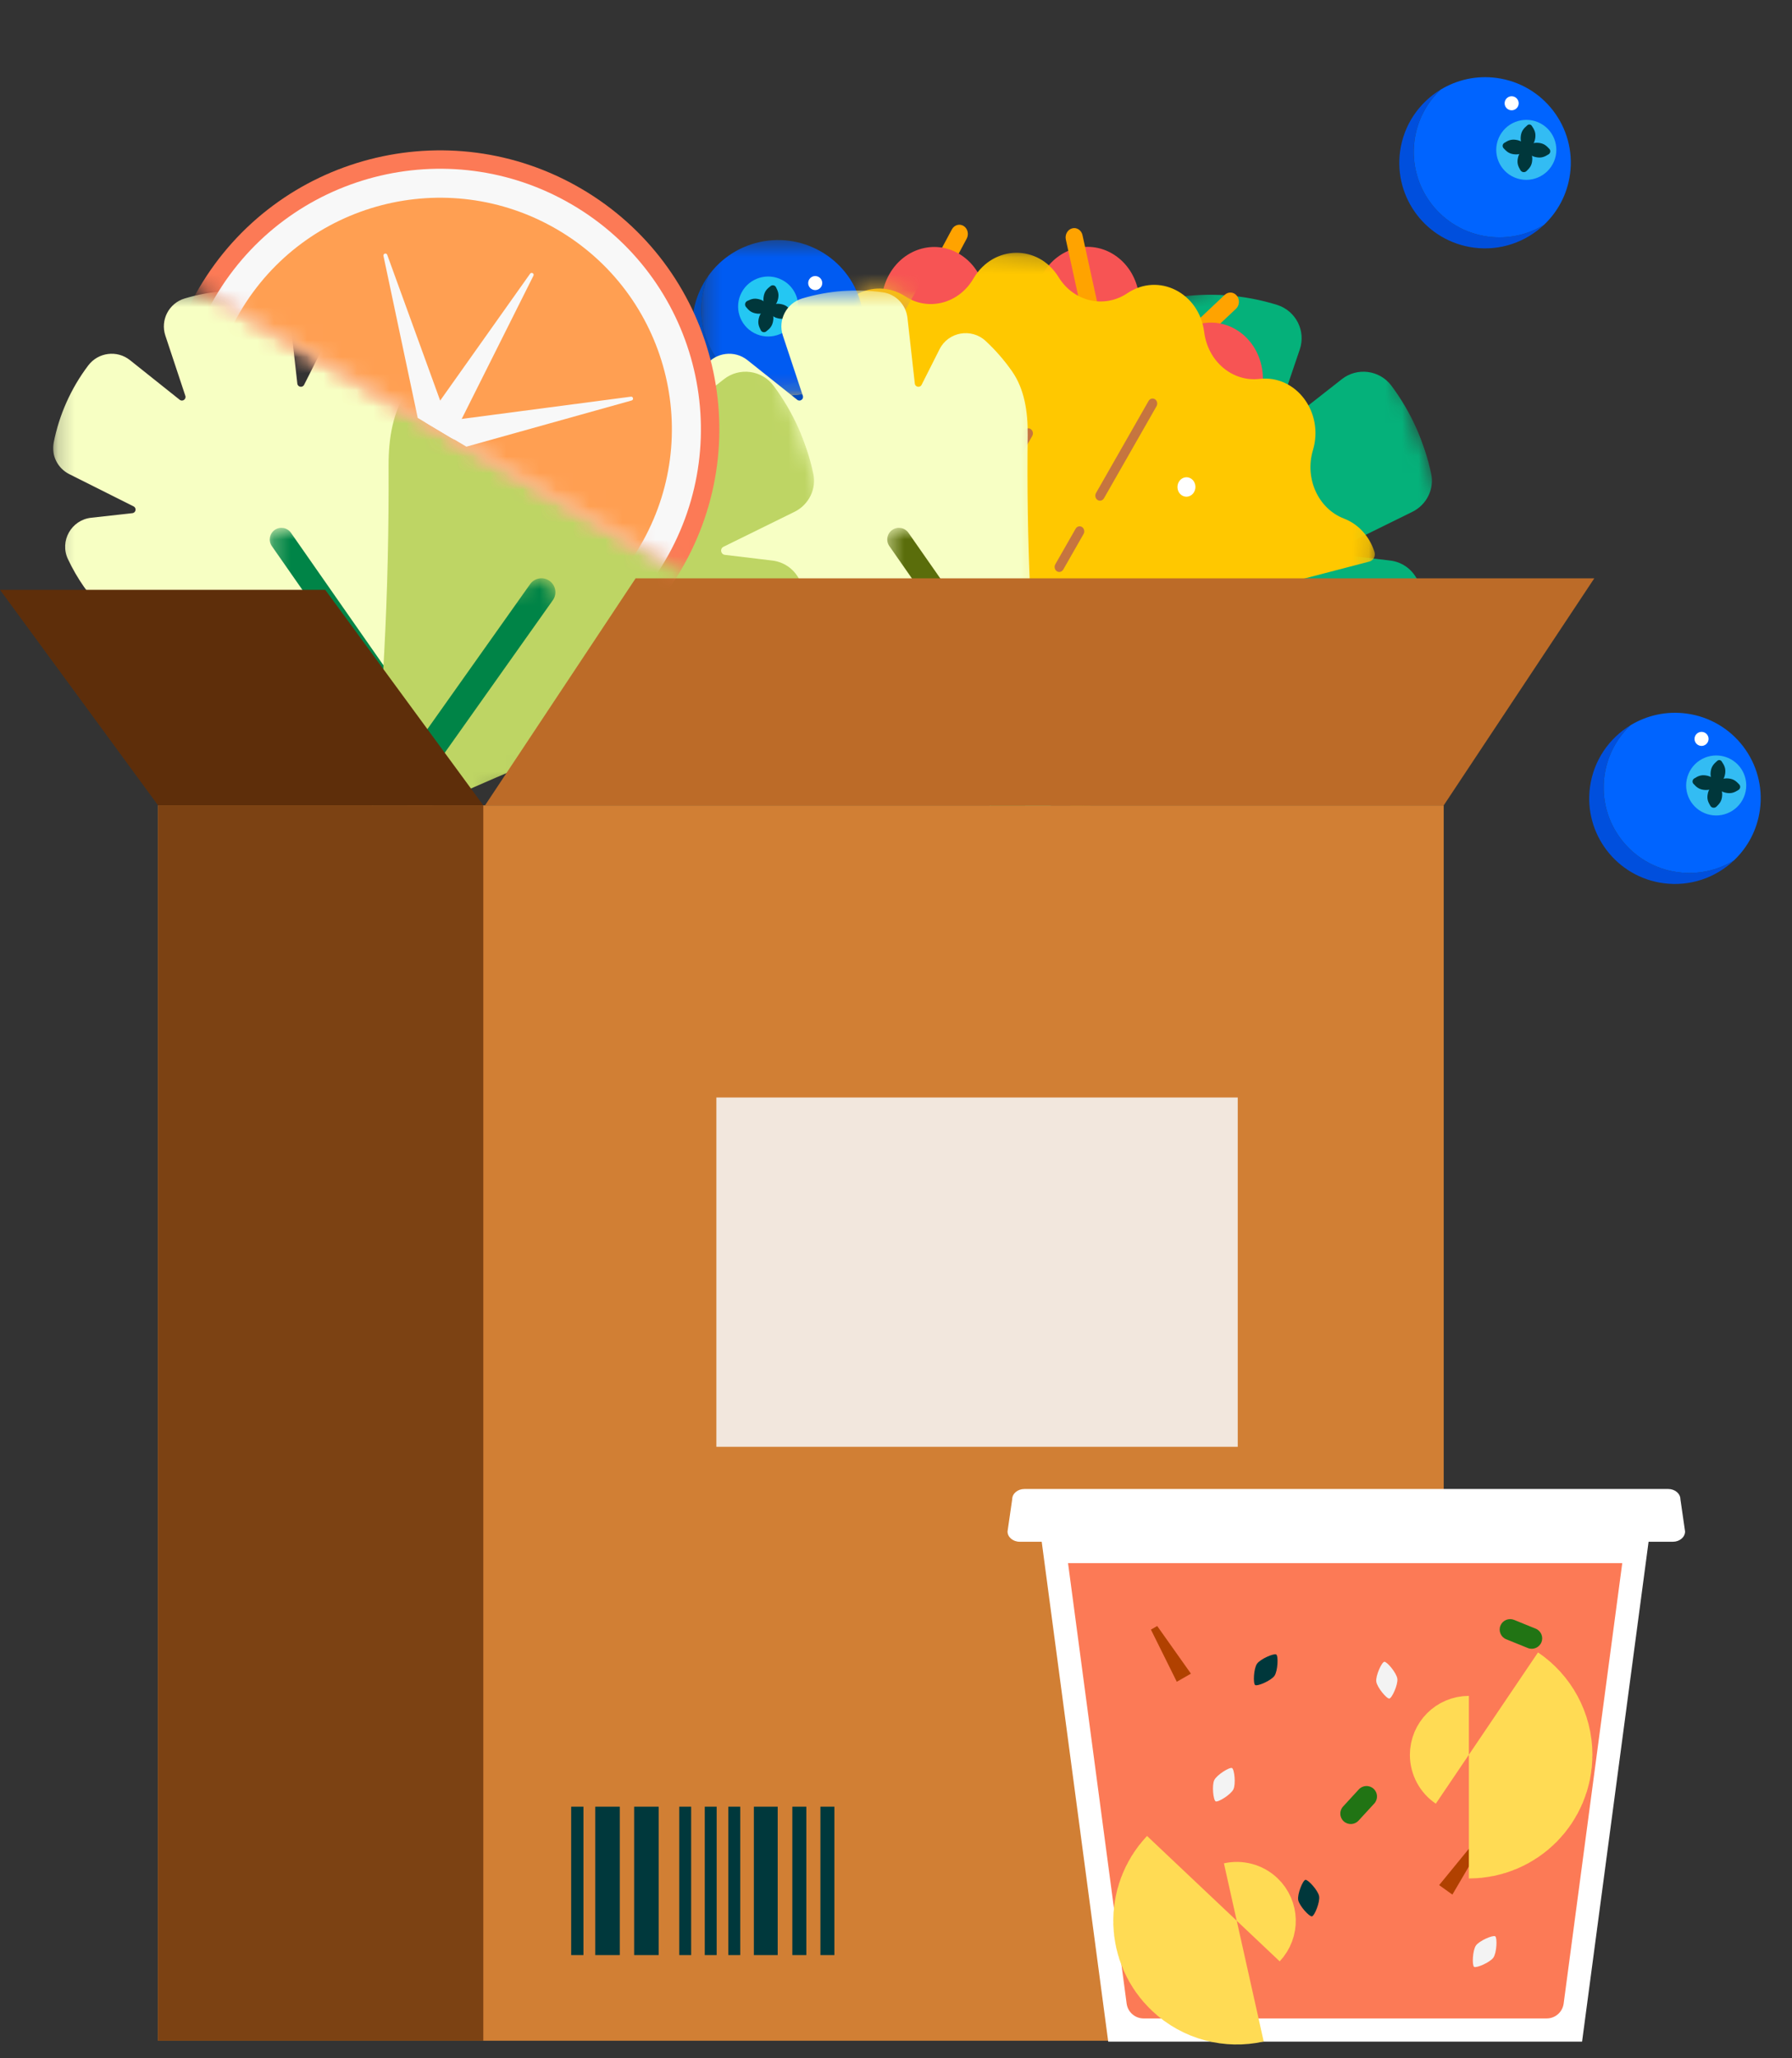 <svg width="108" height="124" viewBox="0 0 108 124" fill="none" xmlns="http://www.w3.org/2000/svg">
<rect x="0" y="0" width="108" height="124" fill="#333333" stroke="none"/>
<g clip-path="url(#clip0_20_1108)">
<mask id="mask0_20_1108" style="mask-type:alpha" maskUnits="userSpaceOnUse" x="50" y="14" width="41" height="37">
<path d="M81.182 14.156L90.281 39.273L59.443 50.387L50.344 25.27L81.182 14.156Z" fill="white"/>
</mask>
<g mask="url(#mask0_20_1108)">
<path fill-rule="evenodd" clip-rule="evenodd" d="M84.054 39.213C84.626 38.406 85.096 37.558 85.469 36.684C86.018 35.394 85.176 33.937 83.782 33.77L80.924 33.427C80.669 33.397 80.61 33.053 80.841 32.94L85.12 30.835C85.974 30.415 86.451 29.47 86.253 28.54C85.851 26.644 85.045 24.83 83.859 23.239C83.152 22.292 81.799 22.114 80.87 22.843L77.268 25.669C77.066 25.828 76.78 25.627 76.863 25.383L78.335 21.052C78.716 19.93 78.092 18.716 76.959 18.365C74.966 17.748 72.88 17.608 70.865 17.915C69.937 18.057 69.221 18.81 69.11 19.741L68.496 24.877C68.466 25.132 68.121 25.19 68.007 24.96L66.686 22.286C66.049 20.996 64.329 20.711 63.31 21.727C62.771 22.263 62.27 22.853 61.816 23.494C60.924 24.753 60.65 26.374 60.657 28.072C60.689 35.53 60.336 42.984 59.443 50.387C66.139 47.086 73.061 44.275 80.115 41.826C81.721 41.269 83.162 40.472 84.054 39.213Z" fill="#05B17A"/>
</g>
<mask id="mask1_20_1108" style="mask-type:alpha" maskUnits="userSpaceOnUse" x="51" y="34" width="25" height="22">
<path d="M70.374 34.605L75.393 48.458L56.152 55.392L51.133 41.539L70.374 34.605Z" fill="white"/>
</mask>
<g mask="url(#mask1_20_1108)">
<path fill-rule="evenodd" clip-rule="evenodd" d="M55.867 54.606C55.776 54.357 55.806 54.069 55.97 53.837L69.186 35.192C69.454 34.815 69.977 34.726 70.355 34.993C70.733 35.261 70.823 35.783 70.555 36.16L57.34 54.805C57.072 55.182 56.548 55.271 56.17 55.004C56.025 54.901 55.923 54.761 55.867 54.606Z" fill="#008447"/>
</g>
</g>
<path fill-rule="evenodd" clip-rule="evenodd" d="M44.068 31.643C43.91 31.637 43.757 31.553 43.661 31.401L41.063 27.259C40.904 27.005 40.966 26.657 41.202 26.482C41.439 26.308 41.76 26.373 41.919 26.627L44.517 30.769C44.677 31.024 44.615 31.371 44.378 31.546C44.283 31.616 44.175 31.647 44.068 31.643Z" fill="#EA8000"/>
<path fill-rule="evenodd" clip-rule="evenodd" d="M70.615 22.049C70.478 22.043 70.343 21.979 70.246 21.858C70.06 21.626 70.084 21.273 70.3 21.07L73.813 17.763C74.029 17.56 74.355 17.583 74.542 17.816C74.728 18.048 74.704 18.401 74.488 18.604L70.974 21.911C70.871 22.008 70.742 22.053 70.615 22.049Z" fill="#FFA300"/>
<path fill-rule="evenodd" clip-rule="evenodd" d="M55.456 19.012C55.375 19.009 55.294 18.985 55.219 18.939C54.972 18.785 54.889 18.444 55.032 18.176L57.368 13.82C57.512 13.553 57.828 13.46 58.075 13.614C58.321 13.767 58.404 14.109 58.261 14.376L55.925 18.732C55.825 18.918 55.642 19.019 55.456 19.012Z" fill="#FFA300"/>
<path fill-rule="evenodd" clip-rule="evenodd" d="M68.2 20.061C67.282 21.668 65.34 22.175 63.861 21.193C62.382 20.21 61.927 18.111 62.845 16.505C63.762 14.898 65.705 14.391 67.184 15.373C68.663 16.355 69.118 18.454 68.2 20.061Z" fill="#F75454"/>
<path fill-rule="evenodd" clip-rule="evenodd" d="M65.786 19.736C65.561 19.727 65.36 19.559 65.306 19.31L64.236 14.432C64.17 14.132 64.342 13.83 64.619 13.757C64.896 13.684 65.174 13.867 65.24 14.167L66.31 19.045C66.376 19.345 66.205 19.647 65.927 19.72C65.88 19.733 65.833 19.738 65.786 19.736Z" fill="#FFA300"/>
<path fill-rule="evenodd" clip-rule="evenodd" d="M58.959 20.068C58.041 21.675 56.099 22.182 54.62 21.2C53.141 20.217 52.686 18.119 53.604 16.512C54.521 14.905 56.464 14.398 57.943 15.38C59.422 16.362 59.877 18.461 58.959 20.068Z" fill="#F75454"/>
<path fill-rule="evenodd" clip-rule="evenodd" d="M46.375 32.398C45.457 34.005 43.515 34.511 42.036 33.529C40.557 32.547 40.102 30.448 41.02 28.841C41.937 27.234 43.88 26.727 45.359 27.71C46.838 28.692 47.293 30.791 46.375 32.398Z" fill="#D64545"/>
<path fill-rule="evenodd" clip-rule="evenodd" d="M75.639 24.624C74.721 26.231 72.778 26.738 71.3 25.756C69.821 24.773 69.366 22.674 70.284 21.067C71.201 19.46 73.144 18.954 74.623 19.936C76.102 20.918 76.556 23.017 75.639 24.624Z" fill="#F75454"/>
<path fill-rule="evenodd" clip-rule="evenodd" d="M51.633 24.606C50.715 26.213 48.773 26.72 47.294 25.738C45.815 24.756 45.36 22.657 46.278 21.05C47.196 19.443 49.138 18.936 50.617 19.918C52.096 20.901 52.551 22.999 51.633 24.606Z" fill="#D64545"/>
<path fill-rule="evenodd" clip-rule="evenodd" d="M50.606 23.218C50.536 23.216 50.465 23.197 50.398 23.162L46.243 20.955C45.987 20.819 45.883 20.485 46.011 20.207C46.138 19.93 46.448 19.815 46.703 19.951L50.858 22.158C51.114 22.293 51.218 22.628 51.091 22.905C50.997 23.11 50.804 23.226 50.606 23.218Z" fill="#EA8000"/>
<mask id="mask2_20_1108" style="mask-type:alpha" maskUnits="userSpaceOnUse" x="39" y="14" width="45" height="33">
<path d="M40.441 14.437L83.53 16.067L82.35 46.479L39.261 44.849L40.441 14.437Z" fill="white"/>
</mask>
<g mask="url(#mask2_20_1108)">
<path fill-rule="evenodd" clip-rule="evenodd" d="M40.544 41.79C39.866 42.563 39.612 43.556 39.721 44.491C39.752 44.754 39.988 44.928 40.227 44.866L82.538 33.829C82.776 33.767 82.916 33.495 82.835 33.245C82.55 32.356 81.916 31.595 80.993 31.239C79.444 30.641 78.619 28.82 79.128 27.12C79.809 24.841 78.109 22.573 75.912 22.828L75.912 22.828C74.272 23.02 72.796 21.771 72.574 20.006C72.277 17.64 69.83 16.401 67.947 17.663C66.541 18.604 64.707 18.176 63.798 16.695C62.581 14.71 59.873 14.747 58.676 16.764L58.676 16.764C57.804 18.291 55.942 18.776 54.538 17.843C52.642 16.633 50.208 17.938 49.935 20.311C49.731 22.083 48.268 23.37 46.627 23.224C44.428 23.027 42.751 25.342 43.455 27.601C43.981 29.288 43.175 31.131 41.633 31.77L41.633 31.77C39.566 32.626 38.978 35.492 40.52 37.19C41.672 38.458 41.682 40.491 40.544 41.79Z" fill="#FFC800"/>
</g>
<path fill-rule="evenodd" clip-rule="evenodd" d="M71.965 29.644C71.807 29.92 71.473 30.007 71.219 29.838C70.965 29.669 70.887 29.309 71.044 29.032C71.202 28.756 71.536 28.669 71.79 28.838C72.044 29.007 72.123 29.367 71.965 29.644Z" fill="white"/>
<path fill-rule="evenodd" clip-rule="evenodd" d="M58.18 25.882C58.023 26.158 57.688 26.245 57.434 26.076C57.18 25.907 57.102 25.547 57.26 25.27C57.417 24.994 57.751 24.907 58.005 25.076C58.26 25.245 58.338 25.605 58.18 25.882Z" fill="white"/>
<path fill-rule="evenodd" clip-rule="evenodd" d="M61.481 32.837C61.324 33.114 60.99 33.201 60.736 33.032C60.481 32.863 60.403 32.502 60.561 32.226C60.719 31.95 61.053 31.863 61.307 32.032C61.561 32.2 61.639 32.561 61.481 32.837Z" fill="white"/>
<path fill-rule="evenodd" clip-rule="evenodd" d="M47.741 33.242C47.584 33.518 47.25 33.605 46.995 33.436C46.741 33.268 46.663 32.907 46.821 32.631C46.979 32.354 47.312 32.267 47.567 32.436C47.821 32.605 47.899 32.966 47.741 33.242Z" fill="white"/>
<mask id="mask3_20_1108" style="mask-type:alpha" maskUnits="userSpaceOnUse" x="39" y="15" width="44" height="30">
<path d="M58.676 16.764C57.804 18.291 55.942 18.777 54.538 17.844C52.642 16.633 50.208 17.938 49.935 20.311C49.731 22.083 48.268 23.371 46.627 23.224C44.428 23.027 42.751 25.342 43.455 27.601C43.981 29.288 43.175 31.131 41.633 31.77C39.566 32.627 38.978 35.492 40.52 37.191C41.672 38.458 41.682 40.492 40.544 41.79C39.866 42.564 39.612 43.557 39.721 44.492C39.752 44.755 39.988 44.929 40.227 44.866L82.538 33.83C82.724 33.781 82.849 33.605 82.858 33.412L82.858 33.407C82.86 33.354 82.853 33.299 82.835 33.245C82.55 32.357 81.916 31.595 80.993 31.239C79.444 30.642 78.619 28.82 79.128 27.12C79.809 24.842 78.109 22.573 75.912 22.829L75.912 22.829C74.272 23.02 72.796 21.772 72.574 20.006C72.277 17.64 69.83 16.401 67.947 17.663C66.541 18.604 64.707 18.177 63.798 16.695C63.22 15.753 62.306 15.266 61.377 15.231C60.349 15.192 59.304 15.705 58.676 16.764Z" fill="white"/>
</mask>
<g mask="url(#mask3_20_1108)">
<path fill-rule="evenodd" clip-rule="evenodd" d="M64.126 49.522L30.103 58.465L22.069 21.707L54.975 11.526L57.822 13.516C46.736 29.215 48.626 40.966 61.948 46.524L64.126 49.522Z" fill="#EAB02F"/>
</g>
<path fill-rule="evenodd" clip-rule="evenodd" d="M63.83 34.459C63.783 34.457 63.736 34.442 63.693 34.414C63.561 34.326 63.52 34.139 63.602 33.995L64.825 31.854C64.907 31.71 65.081 31.665 65.213 31.752C65.345 31.84 65.386 32.028 65.304 32.171L64.081 34.313C64.025 34.41 63.928 34.462 63.83 34.459Z" fill="#C6753F"/>
<path fill-rule="evenodd" clip-rule="evenodd" d="M66.282 30.165C66.236 30.163 66.189 30.149 66.146 30.12C66.014 30.033 65.973 29.845 66.055 29.701L69.222 24.155C69.304 24.012 69.478 23.967 69.61 24.054C69.742 24.142 69.782 24.33 69.701 24.473L66.534 30.019C66.478 30.117 66.381 30.169 66.282 30.165Z" fill="#C6753F"/>
<path fill-rule="evenodd" clip-rule="evenodd" d="M56.339 36.255C56.292 36.254 56.245 36.239 56.202 36.211C56.07 36.123 56.029 35.935 56.111 35.792L61.731 25.95C61.813 25.807 61.986 25.761 62.118 25.849C62.251 25.937 62.291 26.125 62.209 26.268L56.59 36.11C56.534 36.207 56.437 36.259 56.339 36.255Z" fill="#C6753F"/>
<path fill-rule="evenodd" clip-rule="evenodd" d="M48.743 38.232C48.697 38.23 48.65 38.216 48.607 38.187C48.475 38.1 48.434 37.912 48.516 37.768L51.646 32.287C51.728 32.143 51.902 32.098 52.034 32.186C52.166 32.273 52.207 32.461 52.125 32.605L48.995 38.086C48.939 38.184 48.842 38.236 48.743 38.232Z" fill="#C6753F"/>
<path fill-rule="evenodd" clip-rule="evenodd" d="M53.189 30.447C53.142 30.446 53.096 30.431 53.053 30.403C52.921 30.315 52.88 30.127 52.962 29.984L54.136 27.929C54.218 27.785 54.391 27.74 54.523 27.828C54.656 27.915 54.696 28.103 54.614 28.247L53.441 30.302C53.385 30.399 53.288 30.451 53.189 30.447Z" fill="#C6753F"/>
<path fill-rule="evenodd" clip-rule="evenodd" d="M41.909 20.982C42.664 23.727 45.508 25.342 48.261 24.589C49.828 24.16 51.027 23.056 51.63 21.678C50.964 22.602 49.989 23.314 48.803 23.639C46.051 24.392 43.207 22.777 42.451 20.031C42.126 18.848 42.242 17.649 42.699 16.606C41.819 17.827 41.479 19.419 41.909 20.982Z" fill="#004CBD"/>
<mask id="mask4_20_1108" style="mask-type:alpha" maskUnits="userSpaceOnUse" x="42" y="14" width="11" height="10">
<path d="M42.266 14.461H52.063V23.824H42.266V14.461Z" fill="white"/>
</mask>
<g mask="url(#mask4_20_1108)">
<path fill-rule="evenodd" clip-rule="evenodd" d="M48.804 23.639C49.99 23.314 50.965 22.602 51.63 21.678C52.087 20.636 52.203 19.436 51.878 18.253C51.123 15.508 48.279 13.893 45.526 14.646C44.34 14.97 43.365 15.682 42.699 16.606C42.242 17.649 42.126 18.848 42.452 20.031C43.207 22.777 46.051 24.392 48.804 23.639Z" fill="#005BF2"/>
</g>
<path fill-rule="evenodd" clip-rule="evenodd" d="M45.45 20.063C44.566 19.597 44.227 18.504 44.694 17.622C45.162 16.74 46.258 16.402 47.142 16.868C48.027 17.334 48.365 18.427 47.898 19.31C47.431 20.192 46.335 20.529 45.45 20.063Z" fill="#24C7F3"/>
<path fill-rule="evenodd" clip-rule="evenodd" d="M49.04 17.466C49.268 17.516 49.495 17.372 49.545 17.145C49.596 16.917 49.452 16.691 49.223 16.64C48.995 16.59 48.768 16.734 48.718 16.962C48.667 17.19 48.811 17.415 49.04 17.466Z" fill="white"/>
<path fill-rule="evenodd" clip-rule="evenodd" d="M45.726 19.199C45.663 19.482 45.73 19.658 45.852 19.898C45.913 20.016 46.069 20.05 46.174 19.969C46.387 19.804 46.522 19.672 46.585 19.389C46.666 19.024 46.547 18.767 46.333 18.495C46.023 18.651 45.807 18.834 45.726 19.199Z" fill="#00373B"/>
<path fill-rule="evenodd" clip-rule="evenodd" d="M45.709 18.018C45.438 17.958 45.273 18.018 45.04 18.129C44.899 18.196 44.86 18.373 44.959 18.493C45.124 18.691 45.248 18.815 45.519 18.875C45.885 18.956 46.142 18.838 46.415 18.624C46.258 18.315 46.075 18.099 45.709 18.018Z" fill="#00373B"/>
<path fill-rule="evenodd" clip-rule="evenodd" d="M47.1 18.326C46.735 18.245 46.477 18.363 46.204 18.577C46.361 18.886 46.544 19.102 46.91 19.183C47.212 19.25 47.407 19.173 47.657 19.031C47.748 18.98 47.774 18.863 47.713 18.778C47.547 18.544 47.402 18.393 47.1 18.326Z" fill="#00373B"/>
<path fill-rule="evenodd" clip-rule="evenodd" d="M46.893 18.002C46.956 17.718 46.889 17.541 46.766 17.302C46.706 17.184 46.55 17.15 46.446 17.231C46.233 17.396 46.097 17.528 46.034 17.812C45.953 18.177 46.071 18.433 46.286 18.706C46.596 18.549 46.812 18.366 46.893 18.002Z" fill="#00373B"/>
<g clip-path="url(#clip1_20_1108)">
<mask id="mask5_20_1108" style="mask-type:alpha" maskUnits="userSpaceOnUse" x="40" y="17" width="23" height="28">
<path d="M40.418 17.5H62.812V44.87H40.418V17.5Z" fill="white"/>
</mask>
<g mask="url(#mask5_20_1108)">
<path fill-rule="evenodd" clip-rule="evenodd" d="M60.995 22.372C60.521 21.693 59.986 21.082 59.403 20.542C58.542 19.744 57.153 19.991 56.626 21.037L55.543 23.183C55.447 23.375 55.158 23.323 55.134 23.11L54.691 19.152C54.602 18.362 53.993 17.719 53.203 17.61C51.593 17.386 49.934 17.503 48.342 17.982C47.394 18.267 46.87 19.279 47.181 20.216L48.386 23.847C48.453 24.051 48.213 24.218 48.045 24.084L45.047 21.696C44.271 21.078 43.136 21.223 42.537 22.012C41.484 23.402 40.781 24.998 40.451 26.668C40.299 27.437 40.689 28.213 41.392 28.565L45.267 30.508C45.46 30.604 45.408 30.891 45.194 30.915L42.71 31.192C41.511 31.325 40.797 32.594 41.309 33.683C41.579 34.258 41.902 34.819 42.278 35.358C43.017 36.417 44.218 37.093 45.559 37.57C51.45 39.666 57.227 42.063 62.812 44.87C62.112 38.674 61.863 32.441 61.937 26.207C61.954 24.788 61.734 23.43 60.995 22.372Z" fill="#F7FFC4"/>
</g>
<mask id="mask6_20_1108" style="mask-type:alpha" maskUnits="userSpaceOnUse" x="53" y="31" width="13" height="18">
<path d="M53.473 31.8H65.824V48.877H53.473V31.8Z" fill="white"/>
</mask>
<g mask="url(#mask6_20_1108)">
<path fill-rule="evenodd" clip-rule="evenodd" d="M65.123 48.877C64.901 48.877 64.682 48.772 64.546 48.577L53.599 32.899C53.377 32.582 53.455 32.146 53.774 31.925C54.092 31.704 54.529 31.783 54.751 32.1L65.698 47.777C65.92 48.094 65.841 48.531 65.523 48.752C65.401 48.836 65.261 48.877 65.123 48.877Z" fill="#5A6D0B"/>
</g>
</g>
<g clip-path="url(#clip2_20_1108)">
<mask id="mask7_20_1108" style="mask-type:alpha" maskUnits="userSpaceOnUse" x="3" y="17" width="23" height="28">
<path d="M3.203 17.5H25.597V44.87H3.203V17.5Z" fill="white"/>
</mask>
<g mask="url(#mask7_20_1108)">
<path fill-rule="evenodd" clip-rule="evenodd" d="M23.78 22.372C23.306 21.693 22.771 21.082 22.187 20.542C21.327 19.744 19.938 19.991 19.41 21.037L18.328 23.183C18.231 23.375 17.943 23.323 17.919 23.11L17.476 19.152C17.387 18.362 16.778 17.719 15.988 17.61C14.378 17.386 12.719 17.503 11.127 17.982C10.179 18.267 9.654 19.279 9.965 20.216L11.17 23.847C11.238 24.051 10.998 24.218 10.829 24.084L7.832 21.696C7.056 21.078 5.921 21.223 5.322 22.012C4.269 23.402 3.565 24.998 3.235 26.668C3.083 27.437 3.474 28.213 4.176 28.565L8.052 30.508C8.244 30.604 8.193 30.891 7.979 30.915L5.495 31.192C4.296 31.325 3.582 32.594 4.094 33.683C4.364 34.258 4.686 34.819 5.063 35.358C5.802 36.417 7.003 37.093 8.344 37.57C14.234 39.666 20.012 42.063 25.597 44.87C24.897 38.674 24.647 32.441 24.721 26.207C24.738 24.788 24.519 23.43 23.78 22.372Z" fill="#F7FFC3"/>
</g>
<mask id="mask8_20_1108" style="mask-type:alpha" maskUnits="userSpaceOnUse" x="16" y="31" width="13" height="18">
<path d="M16.257 31.8H28.609V48.877H16.257V31.8Z" fill="white"/>
</mask>
<g mask="url(#mask8_20_1108)">
<path fill-rule="evenodd" clip-rule="evenodd" d="M27.907 48.877C27.685 48.877 27.467 48.772 27.331 48.577L16.383 32.899C16.162 32.582 16.24 32.146 16.558 31.925C16.877 31.704 17.314 31.783 17.536 32.1L28.483 47.777C28.705 48.094 28.626 48.531 28.308 48.752C28.186 48.836 28.046 48.877 27.907 48.877Z" fill="#008447"/>
</g>
</g>
<g clip-path="url(#clip3_20_1108)">
<mask id="mask9_20_1108" style="mask-type:alpha" maskUnits="userSpaceOnUse" x="13" y="14" width="41" height="37">
<path d="M43.944 14.156L53.044 39.273L22.206 50.387L13.106 25.27L43.944 14.156Z" fill="white"/>
</mask>
<g mask="url(#mask9_20_1108)">
<path fill-rule="evenodd" clip-rule="evenodd" d="M46.816 39.213C47.389 38.406 47.859 37.558 48.231 36.684C48.781 35.394 47.938 33.937 46.544 33.77L43.687 33.427C43.432 33.397 43.373 33.053 43.603 32.94L47.882 30.835C48.737 30.415 49.214 29.47 49.016 28.54C48.614 26.644 47.808 24.83 46.622 23.239C45.915 22.292 44.562 22.114 43.632 22.843L40.031 25.669C39.828 25.828 39.543 25.627 39.626 25.383L41.098 21.052C41.479 19.93 40.855 18.716 39.721 18.365C37.728 17.748 35.643 17.608 33.628 17.915C32.7 18.057 31.984 18.81 31.873 19.741L31.259 24.877C31.228 25.132 30.884 25.19 30.77 24.96L29.449 22.286C28.811 20.996 27.092 20.711 26.073 21.727C25.534 22.263 25.033 22.853 24.579 23.494C23.686 24.753 23.412 26.374 23.419 28.072C23.452 35.53 23.098 42.984 22.206 50.387C28.901 47.086 35.824 44.275 42.878 41.826C44.484 41.269 45.924 40.472 46.816 39.213Z" fill="#BED564"/>
</g>
<mask id="mask10_20_1108" style="mask-type:alpha" maskUnits="userSpaceOnUse" x="13" y="34" width="26" height="22">
<path d="M33.137 34.605L38.156 48.458L18.914 55.392L13.896 41.539L33.137 34.605Z" fill="white"/>
</mask>
<g mask="url(#mask10_20_1108)">
<path fill-rule="evenodd" clip-rule="evenodd" d="M18.629 54.606C18.539 54.357 18.568 54.069 18.733 53.837L31.949 35.192C32.216 34.815 32.74 34.726 33.118 34.993C33.496 35.261 33.585 35.783 33.318 36.16L20.102 54.805C19.835 55.182 19.311 55.271 18.933 55.004C18.788 54.901 18.686 54.761 18.629 54.606Z" fill="#008447"/>
</g>
</g>
<g clip-path="url(#clip4_20_1108)">
<path fill-rule="evenodd" clip-rule="evenodd" d="M9.527 122.944H87.009V48.52H9.527V122.944Z" fill="#D17F34"/>
<path fill-rule="evenodd" clip-rule="evenodd" d="M38.306 34.843L29.232 48.52H87.009L96.083 34.843H38.306Z" fill="#BC6B28"/>
<path fill-rule="evenodd" clip-rule="evenodd" d="M9.527 122.944H29.128V48.52H9.527V122.944Z" fill="#7C4213"/>
<path fill-rule="evenodd" clip-rule="evenodd" d="M0 35.533L9.527 48.52H29.128L19.6 35.533H0Z" fill="#5E2E0A"/>
<path fill-rule="evenodd" clip-rule="evenodd" d="M43.174 87.162H74.597V66.119H43.174V87.162Z" fill="#F2E7DD"/>
<path fill-rule="evenodd" clip-rule="evenodd" d="M49.445 117.784H50.288V108.844H49.445V117.784Z" fill="#00383C"/>
<path fill-rule="evenodd" clip-rule="evenodd" d="M47.753 117.784H48.596V108.844H47.753V117.784Z" fill="#00383C"/>
<path fill-rule="evenodd" clip-rule="evenodd" d="M45.434 117.784H46.87V108.844H45.434V117.784Z" fill="#00383C"/>
<path fill-rule="evenodd" clip-rule="evenodd" d="M43.895 117.784H44.613V108.844H43.895V117.784Z" fill="#00383C"/>
<path fill-rule="evenodd" clip-rule="evenodd" d="M42.474 117.784H43.192V108.844H42.474V117.784Z" fill="#00383C"/>
<path fill-rule="evenodd" clip-rule="evenodd" d="M40.937 117.784H41.655V108.844H40.937V117.784Z" fill="#00383C"/>
<path fill-rule="evenodd" clip-rule="evenodd" d="M38.218 117.784H39.696V108.844H38.218V117.784Z" fill="#00383C"/>
<path fill-rule="evenodd" clip-rule="evenodd" d="M35.875 117.784H37.353V108.844H35.875V117.784Z" fill="#00383C"/>
<path fill-rule="evenodd" clip-rule="evenodd" d="M34.424 117.784H35.163V108.844H34.424V117.784Z" fill="#00383C"/>
</g>
<path fill-rule="evenodd" clip-rule="evenodd" d="M62.377 89.842L66.79 123H95.348L99.761 89.842H62.377Z" fill="white"/>
<path fill-rule="evenodd" clip-rule="evenodd" d="M64.368 94.169L67.9 120.706C67.968 121.218 68.406 121.601 68.924 121.601H93.214C93.732 121.601 94.17 121.218 94.238 120.706L97.77 94.169H64.368Z" fill="#FC7A56"/>
<path fill-rule="evenodd" clip-rule="evenodd" d="M100.819 92.883H61.46C61.052 92.883 60.722 92.606 60.722 92.264L61.003 90.323C61.003 89.981 61.333 89.704 61.74 89.704H100.538C100.945 89.704 101.275 89.981 101.275 90.323L101.556 92.264C101.556 92.606 101.226 92.883 100.819 92.883Z" fill="white"/>
<path fill-rule="evenodd" clip-rule="evenodd" d="M84.215 101.135C84.263 101.485 83.891 102.307 83.732 102.329C83.573 102.35 82.994 101.657 82.946 101.308C82.898 100.958 83.271 100.136 83.429 100.114C83.588 100.093 84.167 100.786 84.215 101.135Z" fill="#F3F3F3"/>
<path fill-rule="evenodd" clip-rule="evenodd" d="M74.334 107.8C74.178 108.117 73.41 108.594 73.266 108.523C73.122 108.453 73.028 107.556 73.183 107.239C73.339 106.922 74.107 106.446 74.251 106.516C74.395 106.586 74.489 107.484 74.334 107.8Z" fill="#F3F3F3"/>
<path fill-rule="evenodd" clip-rule="evenodd" d="M90.004 117.935C89.803 118.225 88.972 118.583 88.84 118.492C88.709 118.401 88.749 117.5 88.95 117.21C89.151 116.919 89.982 116.562 90.114 116.653C90.245 116.744 90.205 117.645 90.004 117.935Z" fill="#F3F3F3"/>
<path fill-rule="evenodd" clip-rule="evenodd" d="M79.501 114.239C79.563 114.586 79.225 115.423 79.067 115.451C78.91 115.479 78.302 114.81 78.24 114.463C78.178 114.116 78.516 113.279 78.674 113.251C78.831 113.223 79.439 113.891 79.501 114.239Z" fill="#00373B"/>
<path fill-rule="evenodd" clip-rule="evenodd" d="M76.81 100.959C76.609 101.249 75.778 101.607 75.646 101.516C75.514 101.425 75.555 100.524 75.756 100.234C75.957 99.943 76.788 99.586 76.919 99.677C77.051 99.767 77.01 100.669 76.81 100.959Z" fill="#00373B"/>
<path fill-rule="evenodd" clip-rule="evenodd" d="M71.775 100.829L70.923 101.318L69.364 98.176L69.742 97.959L71.775 100.829Z" fill="#B14100"/>
<path fill-rule="evenodd" clip-rule="evenodd" d="M87.532 114.14L86.734 113.569L88.956 110.853L89.311 111.107L87.532 114.14Z" fill="#B14100"/>
<path fill-rule="evenodd" clip-rule="evenodd" d="M80.982 109.724C80.725 109.489 80.708 109.09 80.944 108.834L81.892 107.803C82.128 107.546 82.528 107.529 82.784 107.765C83.042 108 83.059 108.398 82.823 108.654L81.874 109.686C81.638 109.942 81.239 109.959 80.982 109.724Z" fill="#217414"/>
<path fill-rule="evenodd" clip-rule="evenodd" d="M90.429 97.936C90.56 97.614 90.928 97.459 91.251 97.59L92.551 98.118C92.874 98.249 93.03 98.616 92.898 98.938C92.767 99.26 92.398 99.415 92.075 99.284L90.776 98.757C90.453 98.626 90.297 98.258 90.429 97.936Z" fill="#217414"/>
<path d="M89.613 104.106C90.131 104.456 90.471 105.048 90.471 105.721C90.471 106.797 89.6 107.668 88.526 107.668" stroke="#FFDB54" stroke-width="11"/>
<path d="M74.962 117.624C74.353 117.76 73.689 117.599 73.202 117.137C72.422 116.398 72.388 115.165 73.126 114.384" stroke="#FFDB54" stroke-width="11"/>
<path fill-rule="evenodd" clip-rule="evenodd" d="M84.38 9.123C83.999 11.946 85.982 14.54 88.811 14.917C90.421 15.132 91.957 14.581 93.052 13.547C92.077 14.139 90.901 14.415 89.683 14.253C86.854 13.876 84.871 11.282 85.252 8.459C85.416 7.243 85.994 6.183 86.823 5.4C85.534 6.182 84.597 7.516 84.38 9.123Z" fill="#004FDD"/>
<path fill-rule="evenodd" clip-rule="evenodd" d="M89.682 14.254C90.9 14.416 92.076 14.14 93.051 13.548C93.88 12.765 94.458 11.705 94.622 10.489C95.004 7.667 93.02 5.072 90.192 4.695C88.973 4.533 87.797 4.809 86.823 5.401C85.993 6.184 85.416 7.244 85.252 8.46C84.87 11.283 86.854 13.877 89.682 14.254Z" fill="#0064FF"/>
<path fill-rule="evenodd" clip-rule="evenodd" d="M93.653 9.733C93.262 10.652 92.198 11.081 91.278 10.692C90.358 10.303 89.929 9.242 90.32 8.323C90.711 7.404 91.774 6.975 92.695 7.364C93.615 7.753 94.044 8.814 93.653 9.733Z" fill="#33BCF3"/>
<path fill-rule="evenodd" clip-rule="evenodd" d="M91.524 6.278C91.555 6.047 91.392 5.834 91.16 5.803C90.928 5.772 90.715 5.935 90.684 6.166C90.652 6.398 90.815 6.61 91.047 6.641C91.279 6.672 91.493 6.51 91.524 6.278Z" fill="white"/>
<path fill-rule="evenodd" clip-rule="evenodd" d="M92.644 9.481C92.932 9.52 93.103 9.438 93.332 9.296C93.444 9.225 93.466 9.067 93.376 8.97C93.193 8.772 93.05 8.649 92.762 8.611C92.391 8.561 92.144 8.701 91.89 8.938C92.072 9.232 92.273 9.432 92.644 9.481Z" fill="#00373B"/>
<path fill-rule="evenodd" clip-rule="evenodd" d="M91.467 9.597C91.43 9.872 91.504 10.031 91.633 10.253C91.712 10.387 91.892 10.412 92.004 10.302C92.188 10.122 92.301 9.989 92.338 9.714C92.388 9.343 92.249 9.097 92.012 8.844C91.717 9.026 91.517 9.227 91.467 9.597Z" fill="#00373B"/>
<path fill-rule="evenodd" clip-rule="evenodd" d="M91.656 8.189C91.606 8.559 91.746 8.805 91.982 9.059C92.278 8.876 92.478 8.676 92.528 8.306C92.569 7.999 92.476 7.812 92.314 7.576C92.254 7.489 92.136 7.474 92.056 7.542C91.837 7.727 91.697 7.883 91.656 8.189Z" fill="#00373B"/>
<path fill-rule="evenodd" clip-rule="evenodd" d="M91.35 8.422C91.061 8.383 90.891 8.465 90.662 8.608C90.549 8.678 90.528 8.835 90.618 8.932C90.801 9.13 90.944 9.254 91.233 9.292C91.604 9.342 91.85 9.202 92.105 8.966C91.922 8.671 91.721 8.471 91.35 8.422Z" fill="#00373B"/>
<path fill-rule="evenodd" clip-rule="evenodd" d="M95.825 47.415C95.444 50.238 97.427 52.832 100.256 53.209C101.866 53.424 103.402 52.873 104.497 51.839C103.522 52.431 102.346 52.708 101.128 52.545C98.299 52.168 96.316 49.574 96.697 46.751C96.861 45.535 97.439 44.475 98.268 43.692C96.98 44.474 96.043 45.808 95.825 47.415Z" fill="#004FDD"/>
<path fill-rule="evenodd" clip-rule="evenodd" d="M101.127 52.546C102.345 52.708 103.521 52.432 104.496 51.84C105.325 51.057 105.903 49.997 106.067 48.781C106.449 45.959 104.465 43.364 101.637 42.987C100.418 42.825 99.242 43.101 98.267 43.693C97.438 44.476 96.861 45.535 96.697 46.752C96.315 49.575 98.299 52.169 101.127 52.546Z" fill="#0064FF"/>
<path fill-rule="evenodd" clip-rule="evenodd" d="M105.098 48.025C104.707 48.944 103.643 49.373 102.723 48.984C101.803 48.595 101.374 47.534 101.765 46.615C102.156 45.696 103.219 45.267 104.14 45.656C105.06 46.045 105.489 47.106 105.098 48.025Z" fill="#33BCF3"/>
<path fill-rule="evenodd" clip-rule="evenodd" d="M102.968 44.57C103 44.339 102.837 44.126 102.605 44.095C102.373 44.064 102.16 44.227 102.129 44.458C102.097 44.69 102.26 44.902 102.492 44.934C102.724 44.964 102.937 44.802 102.968 44.57Z" fill="white"/>
<path fill-rule="evenodd" clip-rule="evenodd" d="M104.089 47.773C104.377 47.812 104.548 47.73 104.776 47.588C104.889 47.517 104.911 47.359 104.821 47.262C104.638 47.064 104.495 46.941 104.207 46.903C103.836 46.853 103.589 46.993 103.335 47.23C103.517 47.524 103.718 47.724 104.089 47.773Z" fill="#00373B"/>
<path fill-rule="evenodd" clip-rule="evenodd" d="M102.912 47.889C102.875 48.164 102.948 48.322 103.078 48.545C103.157 48.679 103.337 48.703 103.448 48.594C103.633 48.414 103.746 48.281 103.783 48.006C103.833 47.635 103.694 47.389 103.457 47.136C103.162 47.318 102.962 47.519 102.912 47.889Z" fill="#00373B"/>
<path fill-rule="evenodd" clip-rule="evenodd" d="M103.101 46.481C103.051 46.851 103.19 47.097 103.427 47.351C103.723 47.168 103.923 46.968 103.973 46.597C104.014 46.291 103.921 46.104 103.759 45.868C103.699 45.781 103.581 45.766 103.501 45.834C103.282 46.019 103.142 46.175 103.101 46.481Z" fill="#00373B"/>
<path fill-rule="evenodd" clip-rule="evenodd" d="M102.795 46.714C102.506 46.675 102.335 46.757 102.106 46.9C101.994 46.97 101.973 47.127 102.063 47.224C102.246 47.422 102.389 47.546 102.677 47.584C103.049 47.634 103.295 47.494 103.549 47.258C103.367 46.963 103.166 46.763 102.795 46.714Z" fill="#00373B"/>
<g clip-path="url(#clip5_20_1108)">
<mask id="mask11_20_1108" style="mask-type:alpha" maskUnits="userSpaceOnUse" x="4" y="-9" width="54" height="47">
<path d="M16.878 -8.686L4.267 12.892L46.575 37.725L57.971 15.351" fill="white"/>
</mask>
<g mask="url(#mask11_20_1108)">
<path fill-rule="evenodd" clip-rule="evenodd" d="M41.038 34.346C36.335 42.345 26.02 45.027 18 40.336C9.98 35.644 7.292 25.357 11.995 17.357C16.699 9.358 27.013 6.676 35.033 11.368C43.053 16.059 45.742 26.347 41.038 34.346Z" fill="#FC7A56"/>
</g>
<mask id="mask12_20_1108" style="mask-type:alpha" maskUnits="userSpaceOnUse" x="4" y="-9" width="54" height="47">
<path d="M16.878 -8.686L4.267 12.892L46.575 37.725L57.971 15.351" fill="white"/>
</mask>
<g mask="url(#mask12_20_1108)">
<path fill-rule="evenodd" clip-rule="evenodd" d="M40.08 33.785C35.687 41.257 26.053 43.761 18.562 39.379C11.072 34.998 8.561 25.389 12.954 17.918C17.347 10.447 26.98 7.942 34.471 12.324C41.962 16.705 44.473 26.314 40.08 33.785Z" fill="#F8F8F8"/>
</g>
<mask id="mask13_20_1108" style="mask-type:alpha" maskUnits="userSpaceOnUse" x="4" y="-9" width="54" height="47">
<path d="M16.878 -8.686L4.267 12.892L46.575 37.725L57.971 15.351" fill="white"/>
</mask>
<g mask="url(#mask13_20_1108)">
<path fill-rule="evenodd" clip-rule="evenodd" d="M38.571 32.903C34.666 39.542 26.105 41.768 19.448 37.874C12.79 33.98 10.559 25.441 14.463 18.801C18.367 12.161 26.929 9.935 33.586 13.829C40.243 17.723 42.475 26.263 38.571 32.903Z" fill="#FF9F52"/>
</g>
<path fill-rule="evenodd" clip-rule="evenodd" d="M38.824 33.132L38.825 33.129L38.39 32.877L38.824 33.132Z" fill="#92DBC7"/>
<path fill-rule="evenodd" clip-rule="evenodd" d="M25.61 25.428L31.948 16.49C32.031 16.372 32.214 16.481 32.149 16.61L27.241 26.408L25.61 25.428Z" fill="#F8F8F8"/>
<path fill-rule="evenodd" clip-rule="evenodd" d="M25.754 25.511L38.02 23.898C38.165 23.878 38.208 24.087 38.068 24.127L28.109 26.909" fill="#F8F8F8"/>
<path fill-rule="evenodd" clip-rule="evenodd" d="M25.176 25.177L23.111 15.416C23.081 15.274 23.286 15.215 23.337 15.351L27.386 26.492" fill="#F8F8F8"/>
</g>
<defs>
<clipPath id="clip0_20_1108">
<rect width="30.567" height="37.715" fill="white" transform="matrix(0.341 0.94 -0.941 0.339 81.182 14.156)"/>
</clipPath>
<clipPath id="clip1_20_1108">
<rect width="25.624" height="31.49" fill="white" transform="translate(40.418 17.5)"/>
</clipPath>
<clipPath id="clip2_20_1108">
<rect width="25.624" height="31.49" fill="white" transform="translate(3.203 17.5)"/>
</clipPath>
<clipPath id="clip3_20_1108">
<rect width="30.567" height="37.715" fill="white" transform="matrix(0.341 0.94 -0.941 0.339 43.944 14.156)"/>
</clipPath>
<clipPath id="clip4_20_1108">
<rect width="96.165" height="88.157" fill="white" transform="translate(0 34.843)"/>
</clipPath>
<clipPath id="clip5_20_1108">
<rect width="44.762" height="34.104" fill="white" transform="matrix(0.985 0.174 -0.174 0.985 12.877 0)"/>
</clipPath>
</defs>
</svg>
